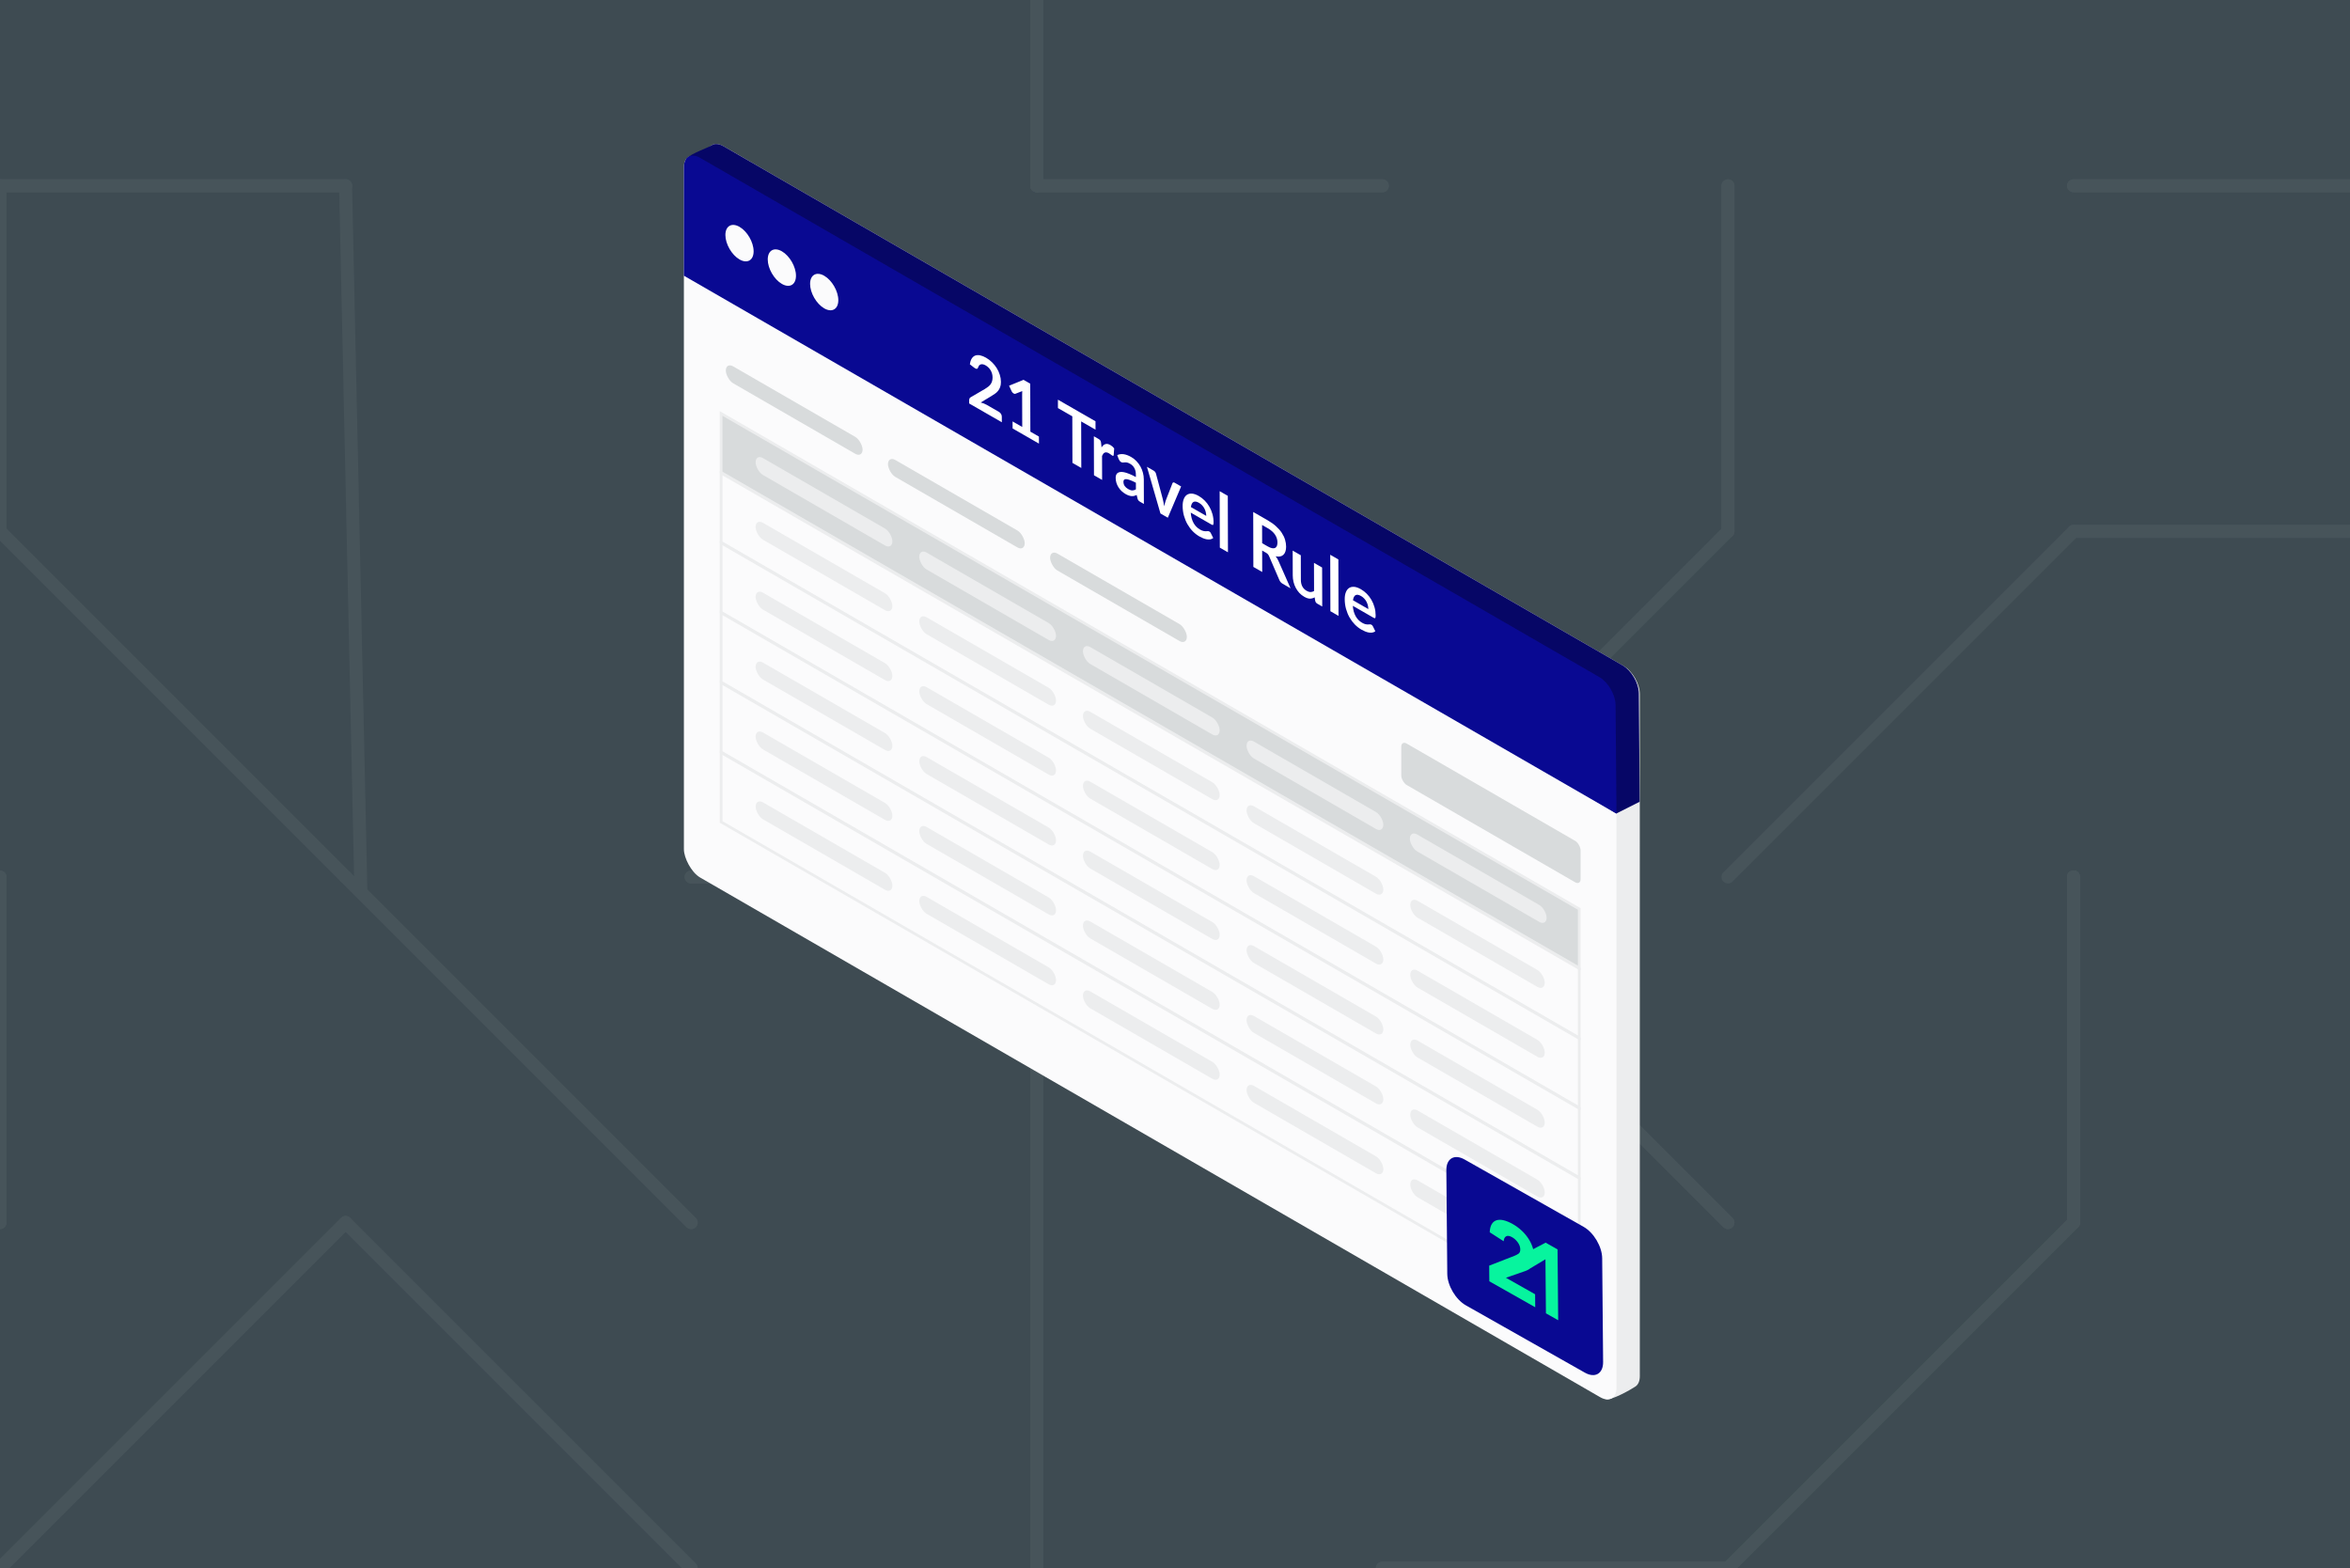<svg width="544" height="363" viewBox="0 0 544 363" fill="none" xmlns="http://www.w3.org/2000/svg">
<g clip-path="url(#clip0_457_678)">
<rect width="544" height="363" transform="matrix(1 0 0 -1 0 363)" fill="white"/>
<path d="M544 363H0V0H544V363Z" fill="#3E4B52"/>
<path d="M0 363L80 283" stroke="#47545A" stroke-width="3" stroke-miterlimit="10" stroke-linecap="round"/>
<path d="M0 283V203" stroke="#47545A" stroke-width="3" stroke-miterlimit="10" stroke-linecap="round"/>
<path d="M0 123L80 203" stroke="#47545A" stroke-width="3" stroke-miterlimit="10" stroke-linecap="round"/>
<path d="M0 43V123" stroke="#47545A" stroke-width="3" stroke-miterlimit="10" stroke-linecap="round"/>
<path d="M80 43H0" stroke="#47545A" stroke-width="3" stroke-miterlimit="10" stroke-linecap="round"/>
<path d="M160 363L80 283" stroke="#47545A" stroke-width="3" stroke-miterlimit="10" stroke-linecap="round"/>
<path d="M160 283L80 203" stroke="#47545A" stroke-width="3" stroke-miterlimit="10" stroke-linecap="round"/>
<path d="M240 203V283" stroke="#47545A" stroke-width="3" stroke-miterlimit="10" stroke-linecap="round"/>
<path d="M160 203H240" stroke="#47545A" stroke-width="3" stroke-miterlimit="10" stroke-linecap="round"/>
<path d="M160 123H240" stroke="#47545A" stroke-width="3" stroke-miterlimit="10" stroke-linecap="round"/>
<path d="M240 -37V43" stroke="#47545A" stroke-width="3" stroke-miterlimit="10" stroke-linecap="round"/>
<path d="M240 363V283" stroke="#47545A" stroke-width="3" stroke-miterlimit="10" stroke-linecap="round"/>
<path d="M320 203L240 123" stroke="#47545A" stroke-width="3" stroke-miterlimit="10" stroke-linecap="round"/>
<path d="M320 43H240" stroke="#47545A" stroke-width="3" stroke-miterlimit="10" stroke-linecap="round"/>
<path d="M400 363H320" stroke="#47545A" stroke-width="3" stroke-miterlimit="10" stroke-linecap="round"/>
<path d="M400 283L320 203" stroke="#47545A" stroke-width="3" stroke-miterlimit="10" stroke-linecap="round"/>
<path d="M400 123V43" stroke="#47545A" stroke-width="3" stroke-miterlimit="10" stroke-linecap="round"/>
<path d="M480 283L400 363" stroke="#47545A" stroke-width="3" stroke-miterlimit="10" stroke-linecap="round"/>
<path d="M480 203V283" stroke="#47545A" stroke-width="3" stroke-miterlimit="10" stroke-linecap="round"/>
<path d="M480 203V283" stroke="#47545A" stroke-width="3" stroke-miterlimit="10" stroke-linecap="round"/>
<path d="M560 123H480" stroke="#47545A" stroke-width="3" stroke-miterlimit="10" stroke-linecap="round"/>
<path d="M560 43H480" stroke="#47545A" stroke-width="3" stroke-miterlimit="10" stroke-linecap="round"/>
<path d="M0 363L80 283" stroke="#47545A" stroke-width="3" stroke-miterlimit="10" stroke-linecap="round"/>
<path d="M0 283V203" stroke="#47545A" stroke-width="3" stroke-miterlimit="10" stroke-linecap="round"/>
<path d="M0 123L80 203" stroke="#47545A" stroke-width="3" stroke-miterlimit="10" stroke-linecap="round"/>
<path d="M0 43V123" stroke="#47545A" stroke-width="3" stroke-miterlimit="10" stroke-linecap="round"/>
<path d="M80 43H0" stroke="#47545A" stroke-width="3" stroke-miterlimit="10" stroke-linecap="round"/>
<path d="M160 363L80 283" stroke="#47545A" stroke-width="3" stroke-miterlimit="10" stroke-linecap="round"/>
<path d="M160 283L80 203" stroke="#47545A" stroke-width="3" stroke-miterlimit="10" stroke-linecap="round"/>
<path d="M83.537 206.078L80 43" stroke="#47545A" stroke-width="3" stroke-miterlimit="10" stroke-linecap="round"/>
<path d="M320 283L240 203" stroke="#47545A" stroke-width="3" stroke-miterlimit="10" stroke-linecap="round"/>
<path d="M240 203V283" stroke="#47545A" stroke-width="3" stroke-miterlimit="10" stroke-linecap="round"/>
<path d="M160 203H240" stroke="#47545A" stroke-width="3" stroke-miterlimit="10" stroke-linecap="round"/>
<path d="M160 123H240" stroke="#47545A" stroke-width="3" stroke-miterlimit="10" stroke-linecap="round"/>
<path d="M240 -37V43" stroke="#47545A" stroke-width="3" stroke-miterlimit="10" stroke-linecap="round"/>
<path d="M240 363V283" stroke="#47545A" stroke-width="3" stroke-miterlimit="10" stroke-linecap="round"/>
<path d="M320 203L240 123" stroke="#47545A" stroke-width="3" stroke-miterlimit="10" stroke-linecap="round"/>
<path d="M320 43H240" stroke="#47545A" stroke-width="3" stroke-miterlimit="10" stroke-linecap="round"/>
<path d="M400 363H320" stroke="#47545A" stroke-width="3" stroke-miterlimit="10" stroke-linecap="round"/>
<path d="M400 283L320 203" stroke="#47545A" stroke-width="3" stroke-miterlimit="10" stroke-linecap="round"/>
<path d="M160 43V123" stroke="#47545A" stroke-width="3" stroke-miterlimit="10" stroke-linecap="round"/>
<path d="M400 123V43" stroke="#47545A" stroke-width="3" stroke-miterlimit="10" stroke-linecap="round"/>
<path d="M480 283L400 363" stroke="#47545A" stroke-width="3" stroke-miterlimit="10" stroke-linecap="round"/>
<path d="M480 203V283" stroke="#47545A" stroke-width="3" stroke-miterlimit="10" stroke-linecap="round"/>
<path d="M400 123L320 203" stroke="#47545A" stroke-width="3" stroke-miterlimit="10" stroke-linecap="round"/>
<path d="M480 203V283" stroke="#47545A" stroke-width="3" stroke-miterlimit="10" stroke-linecap="round"/>
<path d="M560 123H480" stroke="#47545A" stroke-width="3" stroke-miterlimit="10" stroke-linecap="round"/>
<path d="M400 203L480 123" stroke="#47545A" stroke-width="3" stroke-miterlimit="10" stroke-linecap="round"/>
<path d="M560 43H480" stroke="#47545A" stroke-width="3" stroke-miterlimit="10" stroke-linecap="round"/>
<path d="M163.709 36.02C163.709 33.616 165.396 32.642 167.478 33.843L375.824 154.143C377.906 155.345 379.594 158.268 379.594 160.672L379.6 318.558C379.6 319.659 379.246 320.461 378.661 320.89C377.971 321.398 372.74 324.454 371.613 323.803L167.485 200.435C165.403 199.233 163.715 196.31 163.715 193.906L163.709 36.02Z" fill="#ECEDEE"/>
<g filter="url(#filter0_d_457_678)">
<rect width="249.288" height="166.591" rx="4.353" transform="matrix(0.866 0.5 3.76274e-05 1 158.312 34.366)" fill="#FBFBFC"/>
</g>
<rect x="0.314" y="0.544" width="229.386" height="13.656" transform="matrix(0.866 0.5 3.76437e-05 1 166.659 95.008)" fill="#D8DBDC" stroke="#ECEDEE" stroke-width="0.725"/>
<rect x="0.314" y="0.544" width="229.386" height="16.053" transform="matrix(0.866 0.5 3.766e-05 1 166.659 108.791)" fill="#FBFBFC" stroke="#ECEDEE" stroke-width="0.725"/>
<rect x="0.342" y="0.593" width="35.764" height="3.126" rx="1.563" transform="matrix(0.866 0.5 3.76926e-05 1 212.848 141.737)" fill="#ECEDEE" stroke="#ECEDEE" stroke-width="0.79"/>
<rect x="0.342" y="0.593" width="35.764" height="3.126" rx="1.563" transform="matrix(0.866 0.5 3.76763e-05 1 174.964 119.863)" fill="#ECEDEE" stroke="#ECEDEE" stroke-width="0.79"/>
<rect x="0.342" y="0.593" width="35.764" height="3.126" rx="1.563" transform="matrix(0.866 0.5 3.76926e-05 1 250.734 163.611)" fill="#ECEDEE" stroke="#ECEDEE" stroke-width="0.79"/>
<rect x="0.342" y="0.593" width="35.764" height="3.126" rx="1.563" transform="matrix(0.866 0.5 3.76926e-05 1 288.616 185.486)" fill="#ECEDEE" stroke="#ECEDEE" stroke-width="0.79"/>
<rect x="0.342" y="0.593" width="35.165" height="3.126" rx="1.563" transform="matrix(0.866 0.5 3.76926e-05 1 326.5 207.36)" fill="#ECEDEE" stroke="#ECEDEE" stroke-width="0.79"/>
<rect x="0.314" y="0.544" width="229.386" height="16.053" transform="matrix(0.866 0.5 3.766e-05 1 166.659 124.97)" fill="#FBFBFC" stroke="#ECEDEE" stroke-width="0.725"/>
<rect x="0.342" y="0.593" width="35.764" height="3.126" rx="1.563" transform="matrix(0.866 0.5 3.76926e-05 1 212.851 157.916)" fill="#ECEDEE" stroke="#ECEDEE" stroke-width="0.79"/>
<rect x="0.342" y="0.593" width="35.764" height="3.126" rx="1.563" transform="matrix(0.866 0.5 3.76763e-05 1 174.964 136.042)" fill="#ECEDEE" stroke="#ECEDEE" stroke-width="0.79"/>
<rect x="0.342" y="0.593" width="35.764" height="3.126" rx="1.563" transform="matrix(0.866 0.5 3.76926e-05 1 250.734 179.789)" fill="#ECEDEE" stroke="#ECEDEE" stroke-width="0.79"/>
<rect x="0.342" y="0.593" width="35.764" height="3.126" rx="1.563" transform="matrix(0.866 0.5 3.76926e-05 1 288.616 201.664)" fill="#ECEDEE" stroke="#ECEDEE" stroke-width="0.79"/>
<rect x="0.342" y="0.593" width="35.165" height="3.126" rx="1.563" transform="matrix(0.866 0.5 3.76926e-05 1 326.501 223.538)" fill="#ECEDEE" stroke="#ECEDEE" stroke-width="0.79"/>
<rect x="0.314" y="0.544" width="229.386" height="16.053" transform="matrix(0.866 0.5 3.766e-05 1 166.659 141.15)" fill="#FBFBFC" stroke="#ECEDEE" stroke-width="0.725"/>
<rect x="0.342" y="0.593" width="35.764" height="3.126" rx="1.563" transform="matrix(0.866 0.5 3.76926e-05 1 212.851 174.097)" fill="#ECEDEE" stroke="#ECEDEE" stroke-width="0.79"/>
<rect x="0.342" y="0.593" width="35.764" height="3.126" rx="1.563" transform="matrix(0.866 0.5 3.76763e-05 1 174.965 152.222)" fill="#ECEDEE" stroke="#ECEDEE" stroke-width="0.79"/>
<rect x="0.342" y="0.593" width="35.764" height="3.126" rx="1.563" transform="matrix(0.866 0.5 3.76926e-05 1 250.735 195.971)" fill="#ECEDEE" stroke="#ECEDEE" stroke-width="0.79"/>
<rect x="0.342" y="0.593" width="35.764" height="3.126" rx="1.563" transform="matrix(0.866 0.5 3.76926e-05 1 288.617 217.845)" fill="#ECEDEE" stroke="#ECEDEE" stroke-width="0.79"/>
<rect x="0.342" y="0.593" width="35.165" height="3.126" rx="1.563" transform="matrix(0.866 0.5 3.76926e-05 1 326.501 239.719)" fill="#ECEDEE" stroke="#ECEDEE" stroke-width="0.79"/>
<rect x="0.314" y="0.544" width="229.386" height="16.053" transform="matrix(0.866 0.5 3.766e-05 1 166.66 157.329)" fill="#FBFBFC" stroke="#ECEDEE" stroke-width="0.725"/>
<rect x="0.342" y="0.593" width="35.764" height="3.126" rx="1.563" transform="matrix(0.866 0.5 3.76926e-05 1 212.849 190.276)" fill="#ECEDEE" stroke="#ECEDEE" stroke-width="0.79"/>
<rect x="0.342" y="0.593" width="35.764" height="3.126" rx="1.563" transform="matrix(0.866 0.5 3.76763e-05 1 174.964 168.402)" fill="#ECEDEE" stroke="#ECEDEE" stroke-width="0.79"/>
<rect x="0.342" y="0.593" width="35.764" height="3.126" rx="1.563" transform="matrix(0.866 0.5 3.76926e-05 1 250.734 212.15)" fill="#ECEDEE" stroke="#ECEDEE" stroke-width="0.79"/>
<rect x="0.342" y="0.593" width="35.764" height="3.126" rx="1.563" transform="matrix(0.866 0.5 3.76926e-05 1 288.617 234.024)" fill="#ECEDEE" stroke="#ECEDEE" stroke-width="0.79"/>
<rect x="0.342" y="0.593" width="35.165" height="3.126" rx="1.563" transform="matrix(0.866 0.5 3.76926e-05 1 326.5 255.898)" fill="#ECEDEE" stroke="#ECEDEE" stroke-width="0.79"/>
<rect x="0.314" y="0.544" width="229.386" height="16.053" transform="matrix(0.866 0.5 3.766e-05 1 166.661 173.509)" fill="#FBFBFC" stroke="#ECEDEE" stroke-width="0.725"/>
<rect x="0.342" y="0.593" width="35.764" height="3.126" rx="1.563" transform="matrix(0.866 0.5 3.76926e-05 1 212.853 206.455)" fill="#ECEDEE" stroke="#ECEDEE" stroke-width="0.79"/>
<rect x="0.342" y="0.593" width="35.764" height="3.126" rx="1.563" transform="matrix(0.866 0.5 3.76763e-05 1 174.972 184.581)" fill="#ECEDEE" stroke="#ECEDEE" stroke-width="0.79"/>
<rect x="0.342" y="0.593" width="35.764" height="3.126" rx="1.563" transform="matrix(0.866 0.5 3.76926e-05 1 250.736 228.33)" fill="#ECEDEE" stroke="#ECEDEE" stroke-width="0.79"/>
<rect x="0.342" y="0.593" width="35.764" height="3.126" rx="1.563" transform="matrix(0.866 0.5 3.76926e-05 1 288.622 250.204)" fill="#ECEDEE" stroke="#ECEDEE" stroke-width="0.79"/>
<rect x="0.342" y="0.593" width="35.165" height="3.126" rx="1.563" transform="matrix(0.866 0.5 3.76926e-05 1 326.505 272.077)" fill="#ECEDEE" stroke="#ECEDEE" stroke-width="0.79"/>
<rect x="0.342" y="0.593" width="35.764" height="3.126" rx="1.563" transform="matrix(0.866 0.5 3.76763e-05 1 174.964 104.882)" fill="#ECEDEE" stroke="#ECEDEE" stroke-width="0.79"/>
<rect x="0.342" y="0.593" width="35.764" height="3.126" rx="1.563" transform="matrix(0.866 0.5 3.76763e-05 1 212.847 126.756)" fill="#ECEDEE" stroke="#ECEDEE" stroke-width="0.79"/>
<rect x="0.342" y="0.593" width="35.764" height="3.126" rx="1.563" transform="matrix(0.866 0.5 3.76763e-05 1 250.733 148.63)" fill="#ECEDEE" stroke="#ECEDEE" stroke-width="0.79"/>
<rect x="0.342" y="0.593" width="35.764" height="3.126" rx="1.563" transform="matrix(0.866 0.5 3.76763e-05 1 288.614 170.504)" fill="#ECEDEE" stroke="#ECEDEE" stroke-width="0.79"/>
<rect x="0.342" y="0.593" width="35.764" height="3.126" rx="1.563" transform="matrix(0.866 0.5 3.76763e-05 1 326.413 192.013)" fill="#ECEDEE" stroke="#ECEDEE" stroke-width="0.79"/>
<rect width="36.554" height="3.916" rx="1.958" transform="matrix(0.866 0.5 3.766e-05 1 168.022 83.826)" fill="#D8DBDC"/>
<rect width="36.554" height="3.916" rx="1.958" transform="matrix(0.866 0.5 3.76763e-05 1 243.089 127.169)" fill="#D8DBDC"/>
<rect width="36.554" height="3.916" rx="1.958" transform="matrix(0.866 0.5 3.76763e-05 1 205.557 105.497)" fill="#D8DBDC"/>
<rect width="47.94" height="9.588" rx="1.451" transform="matrix(0.866 0.5 3.766e-05 1 324.378 171.396)" fill="#D8DBDC"/>
<path d="M158.832 37.495C158.772 37.206 158.735 36.891 158.93 36.669C159.878 35.581 164.115 34.094 164.619 33.709C165.31 33.18 166.335 33.183 167.478 33.843L375.609 154.018C377.679 155.213 379.361 158.111 379.379 160.511L379.562 185.589L374.176 188.301L163.71 61.119L158.832 37.495Z" fill="#060666"/>
<path d="M158.312 38.719C158.312 36.315 159.999 35.341 162.081 36.543L370.217 156.72C372.284 157.914 373.966 160.808 373.986 163.207L374.197 188.34L158.313 63.818L158.312 38.719Z" fill="#090992"/>
<ellipse cx="3.773" cy="3.773" rx="3.773" ry="3.773" transform="matrix(0.866 0.5 3.76437e-05 1 167.921 50.623)" fill="#FBFBFC"/>
<ellipse cx="3.773" cy="3.773" rx="3.773" ry="3.773" transform="matrix(0.866 0.5 3.766e-05 1 177.725 56.284)" fill="#FBFBFC"/>
<ellipse cx="3.773" cy="3.773" rx="3.773" ry="3.773" transform="matrix(0.866 0.5 3.766e-05 1 187.527 61.944)" fill="#FBFBFC"/>
<path d="M339.035 268.398L366.582 283.979C368.937 285.311 370.865 288.574 370.889 291.267L371.103 315.275C371.127 317.968 369.238 319.072 366.884 317.74L339.336 302.159C336.981 300.827 335.053 297.564 335.029 294.871L334.815 270.863C334.791 268.17 336.68 267.066 339.035 268.398Z" fill="#090992"/>
<path fill-rule="evenodd" clip-rule="evenodd" d="M354.915 289.156L357.799 287.648L360.556 289.208L360.702 305.606L357.867 304.002L357.755 291.495L354.235 293.601C354.156 293.668 354.072 293.729 353.983 293.784C353.742 293.934 353.479 294.065 353.195 294.176L348.608 295.774L355.362 299.594L355.389 302.601L344.763 296.59L344.73 292.969L350.596 290.689C350.894 290.571 351.192 290.415 351.49 290.221C351.788 290.027 351.935 289.687 351.931 289.201C351.926 288.654 351.736 288.12 351.36 287.598C350.984 287.076 350.545 286.673 350.044 286.389C349.441 286.048 348.973 285.98 348.64 286.184C348.306 286.388 348.121 286.767 348.083 287.319L344.854 285.244C344.889 284.433 345.048 283.801 345.329 283.348C345.611 282.896 345.986 282.598 346.456 282.456C346.925 282.314 347.478 282.321 348.115 282.476C348.751 282.632 349.442 282.921 350.188 283.343C350.876 283.732 351.522 284.2 352.126 284.746C352.73 285.291 353.257 285.891 353.705 286.545C354.153 287.199 354.505 287.9 354.762 288.65C354.819 288.817 354.87 288.986 354.915 289.156Z" fill="#07F49E"/>
<path d="M231.244 95.339C231.447 95.456 231.608 95.616 231.725 95.818C231.847 96.017 231.909 96.225 231.909 96.442L231.913 97.743L224.351 93.395L224.349 92.674C224.348 92.527 224.373 92.389 224.424 92.26C224.479 92.128 224.565 92.031 224.682 91.969L228.017 90.025C228.296 89.857 228.544 89.687 228.762 89.513C228.985 89.343 229.169 89.153 229.316 88.945C229.462 88.737 229.573 88.505 229.649 88.25C229.729 87.992 229.769 87.696 229.768 87.361C229.767 87.057 229.728 86.768 229.652 86.495C229.575 86.217 229.465 85.958 229.322 85.718C229.184 85.481 229.016 85.267 228.818 85.077C228.625 84.883 228.406 84.717 228.162 84.576C227.938 84.448 227.73 84.366 227.537 84.331C227.349 84.294 227.182 84.3 227.035 84.35C226.888 84.394 226.764 84.475 226.663 84.592C226.562 84.71 226.486 84.859 226.436 85.041C226.35 85.261 226.239 85.376 226.102 85.385C225.965 85.394 225.767 85.3 225.507 85.104L224.516 84.332C224.59 83.766 224.736 83.318 224.953 82.986C225.171 82.648 225.441 82.421 225.766 82.303C226.095 82.182 226.471 82.167 226.892 82.257C227.319 82.344 227.776 82.528 228.264 82.809C228.772 83.101 229.237 83.456 229.66 83.875C230.082 84.287 230.443 84.738 230.744 85.227C231.045 85.716 231.28 86.232 231.449 86.774C231.618 87.316 231.703 87.859 231.704 88.405C231.706 88.874 231.646 89.272 231.525 89.601C231.409 89.932 231.25 90.221 231.048 90.468C230.851 90.717 230.618 90.935 230.349 91.12C230.081 91.305 229.8 91.489 229.506 91.671L227.029 93.17C227.268 93.225 227.504 93.3 227.738 93.393C227.976 93.484 228.202 93.59 228.416 93.713L231.244 95.339ZM240.501 101.058L240.506 102.685L234.407 99.177L234.402 97.551L236.636 98.835L236.615 91.422C236.615 91.129 236.621 90.831 236.636 90.529L235.054 91.147C234.963 91.177 234.872 91.177 234.78 91.148C234.694 91.116 234.61 91.068 234.529 91.003C234.453 90.942 234.384 90.873 234.323 90.797C234.262 90.715 234.216 90.639 234.185 90.569L233.588 89.286L236.941 87.921L238.488 88.811L238.519 99.918L240.501 101.058ZM253.603 99.461L250.279 97.549L250.309 108.322L248.258 107.143L248.228 96.37L244.904 94.459L244.899 92.515L253.597 97.517L253.603 99.461ZM255 103.574C255.242 103.175 255.531 102.919 255.865 102.807C256.2 102.69 256.596 102.762 257.053 103.025C257.414 103.233 257.704 103.49 257.923 103.798L257.805 105.354C257.78 105.445 257.742 105.499 257.692 105.517C257.646 105.532 257.583 105.516 257.501 105.469C257.425 105.425 257.311 105.345 257.158 105.228C257.011 105.114 256.866 105.016 256.724 104.934C256.515 104.814 256.33 104.743 256.167 104.72C256.005 104.696 255.858 104.714 255.726 104.773C255.599 104.829 255.485 104.921 255.384 105.051C255.288 105.183 255.197 105.344 255.112 105.535L255.127 111.092L253.244 110.01L253.219 100.987L254.324 101.623C254.518 101.734 254.652 101.852 254.729 101.978C254.805 102.098 254.856 102.268 254.882 102.488L255 103.574ZM262.949 111.745C262.405 111.461 261.948 111.254 261.577 111.123C261.206 110.986 260.909 110.914 260.686 110.909C260.463 110.903 260.303 110.955 260.207 111.064C260.111 111.172 260.063 111.323 260.064 111.517C260.065 111.898 260.162 112.226 260.355 112.501C260.554 112.779 260.811 113.009 261.126 113.19C261.512 113.412 261.845 113.525 262.124 113.527C262.408 113.526 262.685 113.44 262.953 113.266L262.949 111.745ZM258.623 105.35C259.52 104.918 260.601 105.065 261.867 105.793C262.324 106.056 262.733 106.379 263.095 106.763C263.456 107.14 263.762 107.556 264.012 108.01C264.261 108.458 264.45 108.933 264.579 109.434C264.712 109.937 264.779 110.444 264.781 110.955L264.797 116.653L263.943 116.162C263.765 116.06 263.628 115.951 263.531 115.837C263.434 115.717 263.358 115.547 263.301 115.328L263.132 114.58C262.934 114.672 262.741 114.742 262.554 114.793C262.366 114.837 262.171 114.853 261.968 114.842C261.765 114.831 261.547 114.784 261.313 114.702C261.084 114.629 260.83 114.513 260.551 114.352C260.221 114.162 259.915 113.937 259.636 113.676C259.356 113.41 259.114 113.116 258.91 112.794C258.706 112.472 258.548 112.126 258.435 111.757C258.323 111.388 258.266 111.001 258.265 110.596C258.264 110.368 258.296 110.161 258.362 109.976C258.427 109.786 258.533 109.63 258.68 109.51C258.832 109.392 259.027 109.311 259.266 109.267C259.504 109.222 259.796 109.232 260.141 109.296C260.491 109.363 260.898 109.488 261.36 109.672C261.822 109.85 262.351 110.101 262.945 110.426L262.944 109.898C262.942 109.294 262.829 108.784 262.604 108.368C262.38 107.947 262.057 107.615 261.635 107.372C261.33 107.197 261.076 107.092 260.873 107.057C260.675 107.025 260.5 107.018 260.348 107.036C260.196 107.048 260.056 107.058 259.929 107.067C259.808 107.079 259.67 107.041 259.518 106.954C259.386 106.878 259.274 106.775 259.182 106.646C259.091 106.512 259.017 106.376 258.96 106.238L258.623 105.35ZM273.418 112.602L270.34 119.841L268.633 118.859L265.505 108.052L267.06 108.946C267.202 109.028 267.319 109.134 267.411 109.262C267.508 109.394 267.572 109.527 267.602 109.662L269.125 115.349C269.207 115.677 269.279 115.994 269.341 116.299C269.403 116.603 269.457 116.904 269.503 117.2C269.553 116.959 269.609 116.722 269.669 116.487C269.729 116.252 269.802 116.019 269.888 115.788L271.414 111.854C271.449 111.757 271.513 111.697 271.604 111.673C271.695 111.65 271.804 111.675 271.931 111.748L273.418 112.602ZM279.232 119.414C279.231 119.132 279.195 118.848 279.123 118.561C279.056 118.271 278.954 117.993 278.816 117.726C278.678 117.46 278.503 117.212 278.289 116.984C278.08 116.753 277.836 116.557 277.557 116.396C277.013 116.083 276.584 116.015 276.27 116.192C275.961 116.371 275.764 116.764 275.679 117.371L279.232 119.414ZM275.645 118.659C275.677 119.14 275.749 119.583 275.862 119.987C275.974 120.385 276.123 120.749 276.306 121.077C276.49 121.399 276.706 121.687 276.956 121.942C277.21 122.193 277.49 122.407 277.795 122.582C278.1 122.757 278.361 122.867 278.579 122.91C278.803 122.957 278.996 122.977 279.158 122.971C279.326 122.968 279.47 122.96 279.592 122.948C279.719 122.939 279.841 122.968 279.957 123.036C280.115 123.126 280.232 123.261 280.309 123.44L280.852 124.542C280.645 124.704 280.411 124.807 280.153 124.851C279.894 124.89 279.623 124.886 279.338 124.839C279.059 124.79 278.772 124.704 278.478 124.582C278.188 124.462 277.906 124.323 277.632 124.165C277.088 123.853 276.582 123.459 276.114 122.985C275.646 122.505 275.238 121.964 274.891 121.36C274.545 120.751 274.271 120.091 274.071 119.379C273.872 118.661 273.771 117.906 273.768 117.115C273.767 116.499 273.851 115.971 274.023 115.532C274.194 115.086 274.439 114.755 274.758 114.541C275.082 114.323 275.475 114.23 275.937 114.262C276.404 114.296 276.93 114.481 277.514 114.818C278.007 115.101 278.462 115.453 278.88 115.875C279.297 116.296 279.656 116.769 279.957 117.293C280.257 117.812 280.492 118.374 280.662 118.98C280.836 119.584 280.924 120.211 280.926 120.862C280.927 121.19 280.897 121.395 280.836 121.478C280.775 121.554 280.659 121.542 280.486 121.443L275.645 118.659ZM284.222 114.777L284.259 127.844L282.376 126.762L282.339 113.694L284.222 114.777ZM293.452 126.476C293.839 126.698 294.174 126.835 294.458 126.888C294.747 126.943 294.983 126.926 295.166 126.838C295.353 126.747 295.492 126.593 295.583 126.376C295.674 126.159 295.719 125.889 295.718 125.566C295.716 124.922 295.529 124.319 295.157 123.76C294.79 123.204 294.228 122.708 293.471 122.273L292.16 121.519L292.172 125.74L293.452 126.476ZM298.746 136.175L296.894 135.11C296.543 134.909 296.288 134.604 296.13 134.197L293.801 128.793C293.714 128.591 293.618 128.427 293.511 128.301C293.409 128.178 293.256 128.058 293.053 127.941L292.176 127.437L292.19 132.405L290.139 131.226L290.104 118.51L293.466 120.443C294.213 120.873 294.854 121.332 295.388 121.821C295.927 122.306 296.367 122.808 296.709 123.327C297.055 123.848 297.31 124.381 297.474 124.926C297.638 125.465 297.721 126.004 297.722 126.543C297.723 126.971 297.669 127.344 297.558 127.661C297.452 127.98 297.296 128.236 297.088 128.426C296.886 128.62 296.632 128.747 296.328 128.806C296.029 128.868 295.686 128.855 295.301 128.768C295.433 128.932 295.555 129.108 295.667 129.295C295.779 129.477 295.882 129.676 295.973 129.893L298.746 136.175ZM306.055 131.371L306.081 140.393L304.929 139.731C304.68 139.588 304.522 139.365 304.456 139.064L304.324 138.268C304.005 138.459 303.653 138.561 303.267 138.573C302.881 138.58 302.427 138.432 301.903 138.131C301.476 137.886 301.098 137.586 300.767 137.232C300.441 136.875 300.166 136.48 299.941 136.046C299.717 135.613 299.546 135.154 299.428 134.671C299.315 134.184 299.258 133.689 299.256 133.185L299.24 127.451L301.123 128.534L301.139 134.268C301.141 134.819 301.251 135.31 301.47 135.74C301.695 136.168 302.028 136.509 302.47 136.763C302.796 136.95 303.1 137.043 303.384 137.043C303.669 137.036 303.937 136.96 304.191 136.813L304.172 130.288L306.055 131.371ZM309.817 129.495L309.853 142.563L307.97 141.48L307.934 128.412L309.817 129.495ZM316.753 140.99C316.752 140.709 316.716 140.424 316.644 140.137C316.577 139.847 316.475 139.569 316.337 139.302C316.2 139.036 316.024 138.789 315.81 138.56C315.601 138.329 315.357 138.133 315.078 137.972C314.534 137.66 314.105 137.591 313.791 137.768C313.482 137.947 313.285 138.34 313.201 138.947L316.753 140.99ZM313.166 140.236C313.198 140.716 313.27 141.159 313.383 141.563C313.496 141.962 313.644 142.325 313.827 142.653C314.011 142.975 314.227 143.263 314.477 143.518C314.731 143.77 315.011 143.983 315.316 144.158C315.621 144.334 315.882 144.443 316.101 144.487C316.324 144.533 316.517 144.554 316.679 144.547C316.847 144.544 316.991 144.537 317.113 144.525C317.24 144.516 317.362 144.545 317.479 144.612C317.636 144.703 317.753 144.837 317.83 145.016L318.373 146.119C318.166 146.28 317.933 146.383 317.674 146.428C317.415 146.466 317.144 146.462 316.859 146.416C316.58 146.366 316.293 146.28 315.999 146.158C315.709 146.038 315.427 145.899 315.153 145.742C314.609 145.429 314.103 145.036 313.635 144.561C313.167 144.082 312.759 143.54 312.412 142.937C312.066 142.328 311.792 141.667 311.593 140.955C311.393 140.237 311.292 139.483 311.289 138.691C311.288 138.076 311.373 137.548 311.544 137.108C311.715 136.662 311.96 136.332 312.279 136.117C312.603 135.9 312.996 135.807 313.458 135.838C313.925 135.873 314.451 136.058 315.035 136.394C315.528 136.677 315.983 137.03 316.401 137.451C316.818 137.873 317.177 138.345 317.478 138.87C317.779 139.388 318.014 139.95 318.183 140.557C318.357 141.16 318.445 141.787 318.447 142.438C318.448 142.766 318.418 142.972 318.357 143.054C318.296 143.13 318.18 143.119 318.007 143.019L313.166 140.236Z" fill="white"/>
</g>
<defs>
<filter id="filter0_d_457_678" x="131.325" y="9.041" width="269.863" height="341.893" filterUnits="userSpaceOnUse" color-interpolation-filters="sRGB">
<feFlood flood-opacity="0" result="BackgroundImageFix"/>
<feColorMatrix in="SourceAlpha" type="matrix" values="0 0 0 0 0 0 0 0 0 0 0 0 0 0 0 0 0 0 127 0" result="hardAlpha"/>
<feOffset/>
<feGaussianBlur stdDeviation="13.493"/>
<feComposite in2="hardAlpha" operator="out"/>
<feColorMatrix type="matrix" values="0 0 0 0 0 0 0 0 0 0 0 0 0 0 0 0 0 0 0.09 0"/>
<feBlend mode="normal" in2="BackgroundImageFix" result="effect1_dropShadow_457_678"/>
<feBlend mode="normal" in="SourceGraphic" in2="effect1_dropShadow_457_678" result="shape"/>
</filter>
<clipPath id="clip0_457_678">
<rect width="544" height="363" fill="white" transform="matrix(1 0 0 -1 0 363)"/>
</clipPath>
</defs>
</svg>
